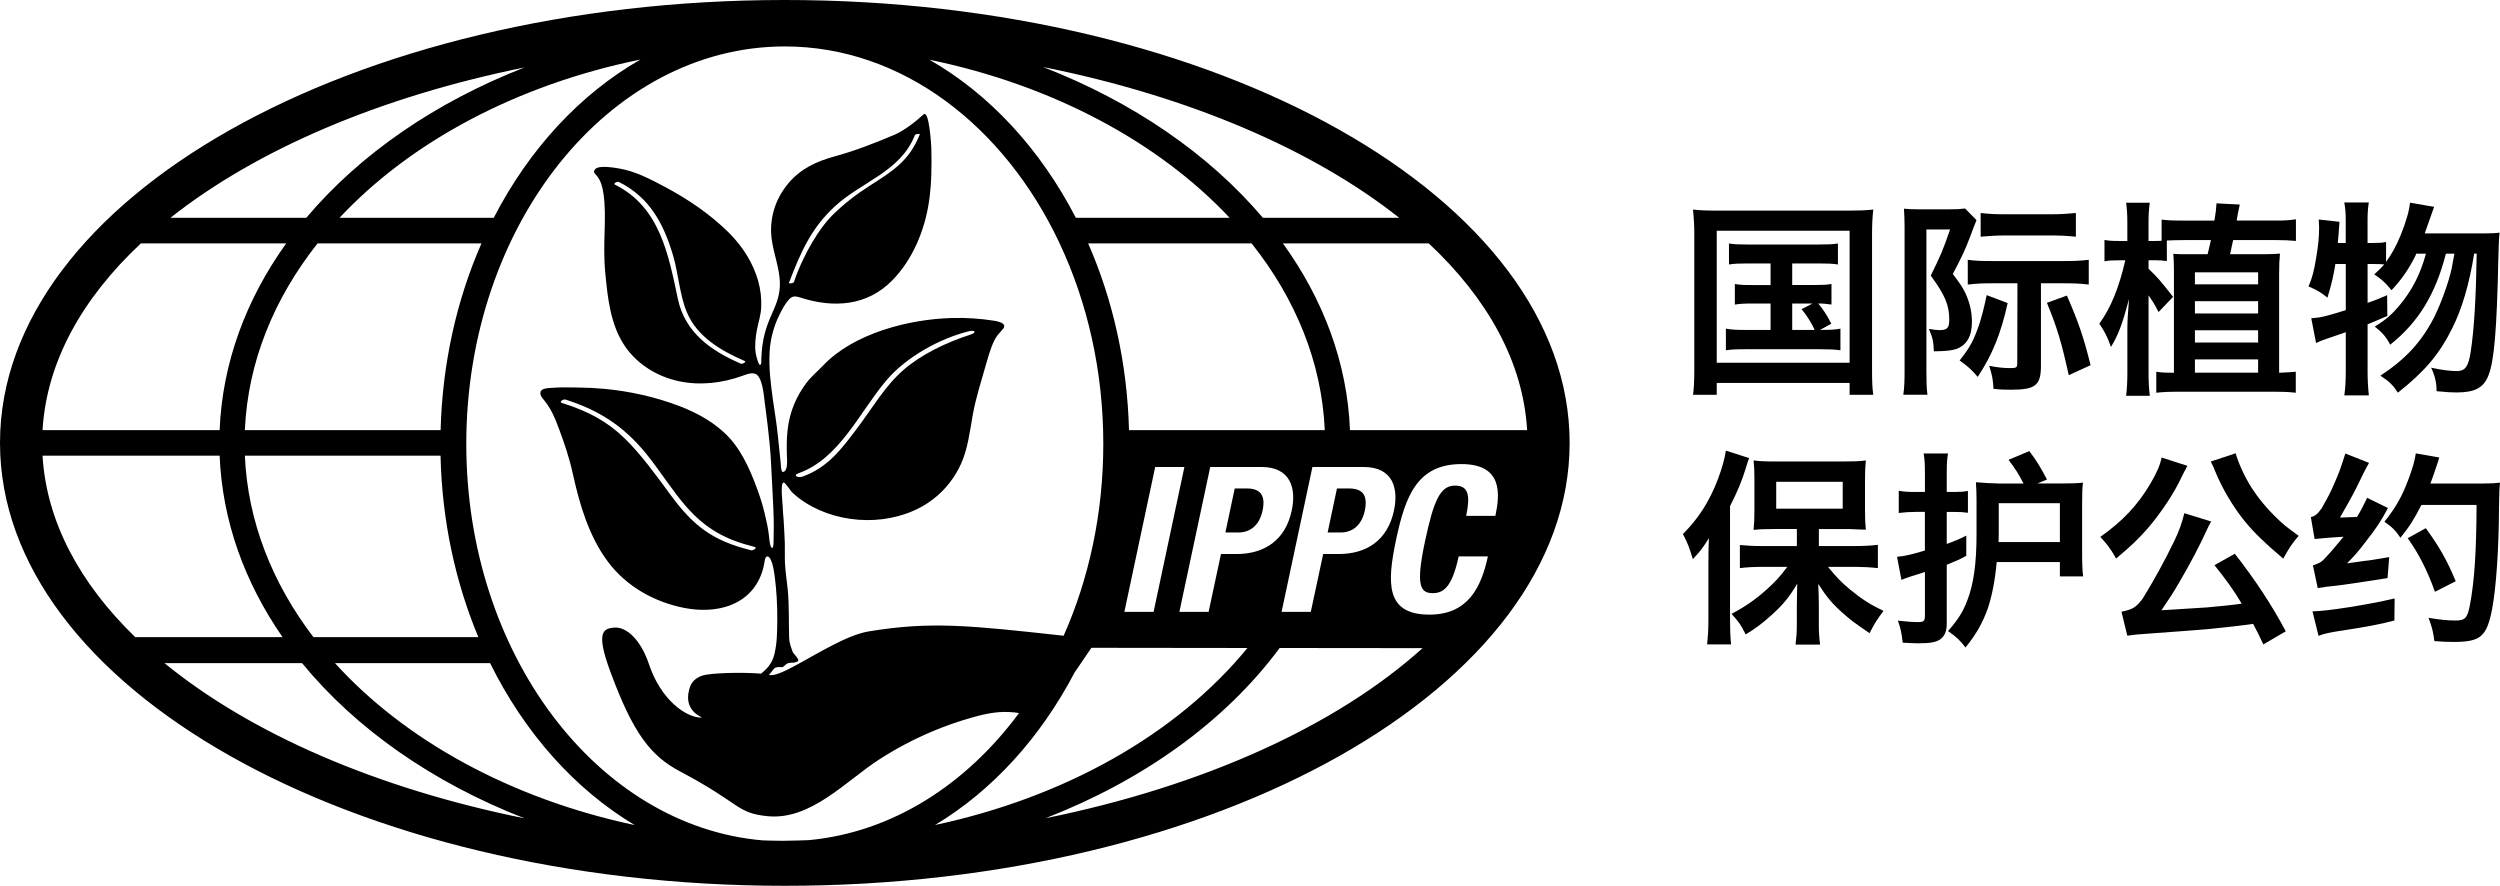 <?xml version="1.0" encoding="UTF-8"?><svg id="Layer_2" xmlns="http://www.w3.org/2000/svg" viewBox="0 0 65.63 23.254"><g id="Layer_1-2"><g><g><path d="m44.479,6.161c0-.235-.011-.436-.033-.66.18.022.349.028.644.028h3.444c.268,0,.442-.006.644-.028-.022.202-.033.382-.033.655v3.504c0,.36.006.535.033.704h-.622v-.311h-3.488v.311h-.622c.022-.164.033-.344.033-.71v-3.493Zm.589,3.362h3.488v-3.465h-3.488v3.465Zm1.981-2.041h.562c.24,0,.344-.005.469-.027v.54c-.115-.016-.208-.028-.349-.028.115.131.251.339.344.53l-.295.164h.022c.24,0,.355-.005.513-.033v.568c-.153-.022-.3-.028-.513-.028h-1.976c-.251,0-.371.005-.518.028v-.568c.158.028.273.033.518.033h.655v-.693h-.469c-.229,0-.333.006-.469.028v-.54c.131.022.229.027.469.027h.469v-.567h-.595c-.24,0-.344.005-.497.027v-.551c.148.022.251.027.497.027h1.856c.246,0,.371-.005.507-.027v.551c-.153-.022-.262-.027-.507-.027h-.693v.567Zm0,.486v.693h.589q-.011-.016-.022-.049c-.087-.174-.196-.349-.322-.496l.289-.148h-.535Z"/><path d="m50.572,6.024v3.722c0,.3.005.437.027.617h-.633c.027-.202.033-.355.033-.628v-3.776c0-.18-.006-.289-.016-.48.12.011.207.016.404.016h.791c.208,0,.278-.005.409-.022l.3.306q-.038.087-.18.469c-.115.3-.196.48-.442.944.208.273.268.371.333.508.115.251.169.491.169.753,0,.371-.136.611-.415.71-.12.038-.251.055-.584.06-.011-.268-.033-.36-.131-.589.12.022.207.032.284.032.196,0,.251-.06.251-.267,0-.388-.109-.65-.486-1.163.267-.546.322-.671.507-1.212h-.622Zm.911,3.389c.246-.316.338-.497.475-.895.071-.224.12-.404.196-.77l.551.208c-.175.791-.398,1.353-.786,1.938-.153-.18-.246-.268-.475-.431l.038-.049Zm.824-1.976c-.257,0-.404.005-.649.033v-.65c.213.028.316.033.66.033h1.856c.262,0,.426-.005.66-.033v.65c-.251-.028-.398-.033-.655-.033h-.6v2.161c0,.519-.142.633-.786.633-.18,0-.311-.005-.459-.022-.016-.268-.038-.366-.114-.606.224.044.382.06.54.06.18,0,.197-.011.197-.136l.005-2.09h-.655Zm2.188-1.223c-.213-.022-.415-.033-.66-.033h-1.19c-.213,0-.404.011-.649.033v-.622c.24.027.398.033.655.033h1.19c.246,0,.431-.011.655-.033v.622Zm-.235,1.545c.317.726.447,1.124.622,1.828l-.573.262c-.191-.862-.3-1.233-.573-1.899l.524-.191Z"/><path d="m57.07,7.11c0-.196-.006-.333-.016-.447.109.011.175.011.442.011h.458c.033-.136.049-.196.087-.371h-.682c-.175,0-.36.005-.475.011v.54c-.098-.016-.186-.022-.311-.022h-.169v.224c.246.235.295.295.644.737l-.382.399c-.109-.213-.158-.289-.262-.437v2.025c0,.24.011.442.033.611h-.622c.022-.175.033-.382.033-.611v-1.184c0-.175.016-.393.044-.748-.18.671-.273.923-.475,1.261-.087-.251-.169-.415-.306-.611.306-.42.524-.966.682-1.665h-.142c-.191,0-.289.005-.404.027v-.562c.098.022.196.028.398.028h.202v-.48c0-.229-.011-.377-.033-.524h.622c-.022.153-.033.311-.033.529v.475h.164c.066,0,.126,0,.18-.006v-.556c.153.022.289.027.633.027h.753c.038-.229.044-.278.055-.453l.611.032c-.038.169-.066.306-.082.42h.988c.3,0,.366-.005.568-.033v.568c-.175-.016-.317-.022-.502-.022h-1.146c-.011.054-.022.092-.027.12l-.054.251h.846c.235,0,.322-.006.464-.016-.016.175-.022.278-.022.535v2.593q.338-.016.437-.027v.551c-.207-.022-.355-.027-.595-.027h-2.516c-.186,0-.338.005-.551.027v-.551c.142.022.251.027.447.027h.016v-2.674Zm.551.355h1.659v-.316h-1.659v.316Zm0,.764h1.659v-.322h-1.659v.322Zm0,.764h1.659v-.322h-1.659v.322Zm1.659.442h-1.659v.349h1.659v-.349Z"/><path d="m63.431,6.658q-.005.011-.016.044c-.164.339-.377.65-.633.917-.169-.207-.273-.3-.453-.415.136-.126.207-.196.262-.262-.098-.011-.18-.011-.306-.011h-.131v1.02c.18-.06.273-.098.513-.202l.005.546c-.278.12-.355.153-.518.218v1.239c0,.229.011.42.033.628h-.644c.027-.191.038-.388.038-.628v-1.031q-.328.115-.491.169c-.147.049-.18.065-.289.115l-.126-.65c.251-.016.382-.049.906-.213v-1.211h-.273c-.038.256-.098.524-.208.884-.18-.147-.289-.207-.497-.295.104-.245.142-.398.202-.759.049-.273.076-.551.076-.78,0-.071-.006-.12-.011-.218l.546.06c-.027.398-.033.442-.044.556h.208v-.616c0-.169-.011-.295-.038-.447h.644c-.022.142-.033.267-.033.447v.616h.131c.175,0,.262-.005.355-.027v.524c.164-.229.284-.453.388-.715.136-.338.218-.617.24-.84l.633.109q-.044.114-.175.496c-.022.06-.033.093-.071.202h1.512c.229,0,.355-.006.453-.022q-.022.169-.033.688c-.038,1.855-.109,2.68-.257,3.056-.126.328-.355.453-.84.453-.131,0-.24-.006-.524-.033v-.011c0-.213-.044-.398-.142-.606.278.06.491.088.671.088.224,0,.306-.115.366-.502.093-.59.142-1.479.158-2.581h-.066c-.131.813-.322,1.457-.584,1.976-.328.66-.709,1.113-1.419,1.675-.126-.196-.218-.289-.458-.447.671-.442,1.086-.895,1.419-1.55.18-.371.366-.879.453-1.271.005-.044.033-.169.071-.382h-.224c-.273,1.064-.72,1.801-1.463,2.39-.104-.202-.202-.316-.404-.475.3-.186.442-.312.644-.551.333-.398.551-.819.699-1.364h-.257Z"/><path d="m44.85,14.728c0-.18,0-.284.011-.6-.136.224-.224.344-.42.551-.104-.333-.131-.409-.262-.66.404-.398.699-.857.922-1.446.104-.273.18-.551.207-.743l.611.196q-.033.076-.082.246c-.115.371-.218.617-.42,1.015v2.996c0,.235.006.415.027.633h-.628c.022-.218.033-.382.033-.639v-1.55Zm3.853-.393c.202,0,.415-.011.595-.032v.611c-.202-.022-.409-.033-.578-.033h-.731c.235.289.344.399.584.6.3.246.529.393.873.557-.158.208-.24.333-.366.584-.388-.262-.502-.349-.693-.519-.278-.245-.431-.425-.655-.775.011.158.016.431.016.573v.519c0,.175.011.333.033.502h-.644c.022-.175.033-.328.033-.507v-.513c0-.06.005-.251.011-.579-.218.366-.377.557-.699.846-.246.218-.409.338-.655.486-.136-.268-.169-.316-.371-.54.355-.186.639-.382.939-.655.213-.191.333-.322.524-.579h-.649c-.213,0-.42.011-.595.033v-.606c.175.016.349.027.595.027h.901v-.447h-.579c-.24,0-.409.006-.557.022.016-.164.022-.3.022-.529v-.797c0-.208-.005-.338-.022-.497.158.022.311.028.606.028h1.741c.262,0,.442-.005.6-.028-.016.169-.022.279-.022.53v.775c0,.229.006.36.022.513q-.06-.005-.158-.005c-.022,0-.066,0-.12-.005-.104-.006-.191-.006-.262-.006h-.693v.447h.955Zm-2.074-.982h1.746v-.704h-1.746v.704Z"/><path d="m50.283,13.439c-.147,0-.257.006-.437.028v-.584c.147.027.235.032.447.032h.24v-.464c0-.278-.006-.376-.033-.546h.639c-.027.164-.033.262-.033.546v.464h.196c.153,0,.24-.005.36-.027v.573c-.12-.016-.218-.022-.36-.022h-.196v.841c.186-.066.338-.131.513-.219v.53c-.175.098-.257.131-.513.235v1.544c0,.208-.055.333-.18.42-.104.071-.267.098-.567.098-.071,0-.208-.005-.409-.016-.033-.278-.049-.349-.126-.579.251.028.388.038.54.038.136,0,.169-.032.169-.164v-1.151c-.366.114-.486.152-.617.207l-.115-.606c.218-.022.317-.044.731-.164v-1.015h-.251Zm3.848-.747c.295,0,.409-.006.551-.022-.016.125-.022.256-.022.546v1.271c0,.328.006.497.027.644h-.611v-.376h-1.659c-.038.447-.12.884-.235,1.223-.131.371-.306.677-.584,1.021-.142-.191-.251-.289-.458-.431.273-.316.393-.507.508-.813.164-.425.24-.966.24-1.719v-.917c0-.148-.005-.3-.016-.459.18.016.469.033.6.033h.649c-.136-.268-.207-.371-.393-.622l.546-.229c.191.256.284.404.464.747l-.256.104h.649Zm-.055,1.539v-1.021h-1.605v.813l-.005.208h1.61Z"/><path d="m57.425,12.228q-.022.032-.044.087c-.006.006-.016.028-.033.055-.027.055-.033.06-.071.142-.196.426-.54.944-.895,1.359-.262.295-.437.464-.83.791-.136-.245-.246-.388-.415-.567.589-.415.988-.84,1.321-1.408.169-.289.251-.486.289-.676l.677.218Zm-1.73,3.831c.3-.065.371-.109.551-.338.262-.42.6-1.031.835-1.523.126-.262.202-.475.262-.726l.704.218c-.038.066-.071.131-.115.224-.164.366-.425.867-.726,1.381-.18.306-.257.42-.464.726l1.206-.076c.464-.044.644-.06.901-.098-.218-.366-.404-.622-.715-1.01l.535-.3c.535.687.972,1.348,1.337,2.036l-.589.344c-.115-.245-.148-.316-.268-.54-.235.038-.769.098-1.223.142-.175.016-.704.055-1.594.12-.251.016-.289.022-.486.049l-.153-.628Zm2.996-4.159c.071.256.235.617.415.9.175.273.398.546.677.813.175.169.224.208.562.453-.18.207-.267.344-.404.6-.497-.42-.753-.671-.999-.966-.317-.388-.606-.879-.786-1.321-.038-.098-.087-.208-.12-.262l.655-.218Z"/><path d="m60.664,13.576c.12-.032.18-.082.289-.24.196-.349.218-.393.328-.644.136-.317.142-.328.289-.786l.622.246q-.115.196-.317.622c-.071.153-.398.737-.447.813.213-.005.36-.011.447-.016.098-.158.164-.284.268-.502l.546.268c-.207.382-.3.519-.589.89-.213.278-.267.338-.486.562q.196-.028.475-.066c.082-.005.24-.032.633-.098l-.044.551q-.289.049-1.113.169c-.207.028-.251.033-.502.06q-.115.016-.218.033l-.126-.595c.169-.06.202-.076.284-.153q.022-.022.055-.06c.142-.148.289-.328.464-.54-.262.016-.573.038-.759.06l-.098-.573Zm2.194,2.713c-.366.098-.671.158-1.528.289-.224.038-.338.065-.464.115l-.158-.644c.366,0,1.495-.18,2.156-.339l-.006.579Zm.709-3.034c-.186.366-.311.567-.551.862-.131-.196-.229-.289-.42-.42.295-.371.459-.655.628-1.108.104-.273.164-.475.196-.687l.617.109c-.016.049-.022.06-.038.12-.082.251-.136.404-.196.562h1.381c.224,0,.311-.006.447-.022q-.022.164-.027.644c-.005,1.124-.076,2.106-.18,2.669-.142.731-.3.868-1.015.868-.164,0-.311-.005-.502-.022-.027-.229-.06-.36-.153-.611.289.049.507.071.709.071.251,0,.311-.065.377-.404.12-.639.169-1.386.175-2.63h-1.446Zm.355,2.281c-.196-.551-.42-.993-.715-1.408l.475-.262c.366.502.551.835.786,1.392l-.546.278Z"/></g><g><path d="m20.603,0C9.243,0,0,5.216,0,11.627s9.243,11.627,20.603,11.627,20.603-5.216,20.603-11.627S31.964,0,20.603,0Zm19.486,11.291h-4.649c-.071-1.767-.7-3.432-1.761-4.902h3.829c1.551,1.453,2.478,3.122,2.582,4.902Zm-9.763.968h.767l-.809,3.803h-.767l.809-3.803Zm-1.76-5.87h4.291c1.153,1.451,1.843,3.122,1.921,4.902h-5.139c-.047-1.768-.429-3.434-1.073-4.902Zm3.204,5.87h1.342c.777,0,.921.57.799,1.14-.165.788-.724,1.145-1.448,1.145h-.41l-.325,1.518h-.767l.81-3.803Zm2.684,0h1.342c.778,0,.921.57.799,1.14-.165.788-.724,1.145-1.449,1.145h-.41l-.325,1.518h-.767l.81-3.803Zm2.277-6.542h-3.578c-1.417-1.672-3.413-3.044-5.771-3.958,3.825.768,7.086,2.165,9.349,3.958Zm-4.451,0h-4.037c-.928-1.797-2.262-3.246-3.843-4.149,3.232.667,6.012,2.16,7.88,4.149ZM6.428,11.291c.077-1.782.762-3.452,1.909-4.902h4.303c-.645,1.468-1.027,3.134-1.073,4.902h-5.138Zm6.131,5.435h-4.331c-1.081-1.417-1.725-3.038-1.8-4.763h5.137c.038,1.712.392,3.327.993,4.763Zm-3.645-11.009c1.867-1.996,4.652-3.491,7.902-4.155-1.586.903-2.924,2.354-3.854,4.155h-4.049Zm4.859-3.947c-2.346.913-4.326,2.281-5.732,3.947h-3.565c2.253-1.785,5.495-3.177,9.298-3.947ZM3.699,6.389h3.815c-1.054,1.469-1.677,3.134-1.748,4.902H1.117c.104-1.78,1.03-3.449,2.582-4.902Zm-2.582,5.574h4.649c.069,1.713.657,3.328,1.652,4.763h-3.868c-1.463-1.42-2.332-3.039-2.433-4.763Zm3.201,5.445h3.612c1.411,1.724,3.434,3.138,5.84,4.075-3.892-.788-7.195-2.229-9.452-4.075Zm4.476,0h4.072c.903,1.828,2.223,3.312,3.796,4.252-3.254-.694-6.03-2.223-7.868-4.252Zm11.808,4.665c-.194,0-.386-.005-.577-.011-4.342-.372-7.784-4.896-7.784-10.407,0-5.754,3.751-10.436,8.362-10.436,3.065,0,5.748,2.07,7.204,5.147,0,0,0,.022.01.022.728,1.547,1.147,3.346,1.147,5.266,0,1.825-.378,3.541-1.041,5.035-2.457-.268-3.473-.385-5.12-.113-.577.096-1.372.603-1.95.911-.303.162-.547.268-.668.231.072-.067.12-.175.178-.193.086-.026.1-.006.166-.011s.086-.095.193-.112c.107-.018.077.016.203-.032.108-.041-.098-.198-.118-.262-.029-.093-.084-.195-.091-.38-.013-.337.005-.836-.037-1.258-.025-.247-.059-.438-.072-.686-.008-.157.001-.371-.004-.528-.008-.212-.019-.423-.033-.635-.007-.108-.022-.218-.023-.326,0-.069-.071-.624.025-.63.04-.003.186.226.222.26.108.101.226.192.352.272.933.593,2.275.62,3.204.012.05-.033.099-.068.147-.105.315-.242.567-.563.731-.925.179-.395.234-.863.309-1.288.08-.449.224-.884.348-1.326.106-.378.186-.603.293-.75.115-.157.257-.23.145-.321-.05-.041-.168-.065-.232-.075-.354-.056-.724-.081-1.096-.071-1.14.03-2.586.404-3.384,1.245-.147.154-.308.285-.439.457-.131.172-.24.361-.323.56-.189.448-.208.899-.19,1.375.004.096.031.405-.114.405-.044-.015-.047-.202-.05-.236-.016-.144-.056-.532-.07-.676-.043-.427-.08-.584-.135-.989-.056-.415-.108-.813-.087-1.234.017-.345.107-.686.261-.996.068-.137.148-.289.253-.402.094-.101.18-.082.305-.042.867.277,1.741.218,2.4-.452.535-.544.851-1.31.964-2.057.071-.468.075-.956.063-1.428-.002-.068-.057-1.011-.205-.873-.212.197-.525.432-.758.531-.51.216-1.028.42-1.562.566-.48.131-.902.321-1.229.712-.353.423-.511.947-.433,1.489.054.373.2.733.212,1.113.01.313-.092.564-.215.837-.095.21-.17.415-.216.645-.024.116-.037.233-.047.351-.005.061-.008.122-.011.183-.002.044.014.118-.027.147-.039.029-.111-.242-.121-.319-.027-.206-.002-.414.037-.617.037-.189.101-.377.109-.569.011-.239-.016-.475-.081-.705-.133-.467-.404-.89-.743-1.235-.014-.014-.027-.027-.041-.041-.486-.477-1.055-.863-1.655-1.183-.372-.198-.772-.411-1.2-.485-.144-.025-.536-.093-.637.015-.046.049-.037.083-.009.117.051.063.169.15.224.515.096.641-.027,1.29.048,2.085.064.672.138,1.375.518,1.933.323.474.847.795,1.407.916s1.153.053,1.691-.145c.101-.037.208-.079.312-.051.195.052.237.573.256.731s.144,1.015.171,1.659c.014.323.059,1.051.066,1.375.003.157.005.282.001.406-.004.124.008.4-.036.403-.067.005-.084-.284-.089-.326-.023-.199-.066-.395-.114-.59-.038-.159-.083-.316-.137-.47-.181-.516-.407-1.084-.777-1.493-.356-.392-.833-.658-1.323-.845-.628-.239-1.29-.387-1.959-.451-.234-.022-.469-.034-.704-.036-.229-.002-.461-.011-.69.009-.082.007-.261.004-.292.106-.032.109.094.201.179.33.085.129.171.267.31.651.139.384.254.694.366,1.2.176.793.421,1.621.919,2.284.484.644,1.212,1.051,1.997,1.206.833.164,1.736-.048,2.041-.928.027-.078.047-.159.062-.24.009-.052.019-.234.118-.17.02.013.033.036.044.057.072.144.092.317.114.475.023.173.038.346.049.52.012.206.019.413.016.62-.005.348-.005.582-.076.882-.061.261-.226.411-.35.51-.436-.04-1.322-.025-1.548.053-.273.094-.318.287-.34.37-.159.598.407.732.328.732-.417,0-1.071-.475-1.379-1.394-.225-.671-.603-1-.926-.97-.282.027-.474.121-.093,1.152.604,1.637,1.063,2.218,1.838,2.627,1.608.849,1.465,1.091,2.298,1.172,1.128.109,2.053-.927,2.921-1.488.433-.28.891-.523,1.366-.725.347-.148.704-.273,1.067-.376.406-.115.739-.181,1.154-.132.011.001.044.007.085.015-1.395,1.887-3.34,3.13-5.514,3.334-.21.007-.419.016-.63.016Zm.365-9.651c1.075-.385,1.589-1.593,2.301-2.435.525-.621,1.417-1.107,2.166-1.29.158-.039.217.031.049.085-.649.209-1.305.528-1.764.929-.494.431-.804.984-1.224,1.542-.412.547-.768,1.023-1.428,1.259-.113.04-.274-.027-.099-.09Zm-.257-4.992c.336-.885.614-1.462,1.203-2.009.703-.652,1.726-.911,2.105-1.873.013-.033.137-.043.13-.024-.276.701-.718.971-1.324,1.357-.34.216-.691.487-.99.787s-.728.962-.993,1.738c-.011.033-.136.042-.13.024Zm-1.266,2.115c-.787-.34-1.462-.82-1.648-1.697-.248-1.165-.472-2.412-1.65-2.999-.061-.03.058-.093.103-.071.806.402,1.17,1.091,1.417,1.916.144.48.173,1.039.364,1.499.271.651.901,1.016,1.517,1.282.061.026-.057.09-.103.071Zm.271,4.9c-1.009-.251-1.51-.633-2.122-1.467-.372-.507-.785-1.076-1.2-1.475-.463-.446-.943-.704-1.641-.925-.088-.028.039-.106.093-.089.877.279,1.52.693,2.105,1.405.359.437.697.988,1.071,1.412.514.582,1.027.862,1.787,1.051.089.022-.039.103-.093.089Zm8.492,3.214l.445-.653,4.096.005c-1.869,2.281-4.812,3.923-8.202,4.647,1.498-.896,2.764-2.288,3.661-3.998Zm-.766,3.823c2.549-.989,4.709-2.524,6.15-4.467l-.005-.004,3.759.004c-2.255,2.033-5.743,3.623-9.904,4.466Zm11.816-7.94h-.767c.117-.554.053-.794-.293-.794-.389,0-.559.389-.788,1.465-.245,1.15-.128,1.358.202,1.358.277,0,.506-.144.682-.964h.767c-.176.82-.527,1.528-1.534,1.528-1.151,0-1.119-.82-.874-1.976.245-1.156.565-1.976,1.715-1.976,1.097,0,1.007.804.89,1.358Z" fill-rule="evenodd"/><path d="m33.144,13.409c.08-.373-.027-.586-.41-.586h-.32l-.245,1.156h.341c.304,0,.549-.181.634-.57Z" fill-rule="evenodd"/><path d="m35.828,13.409c.08-.373-.027-.586-.41-.586h-.32l-.245,1.156h.341c.304,0,.549-.181.634-.57Z" fill-rule="evenodd"/></g></g></g></svg>